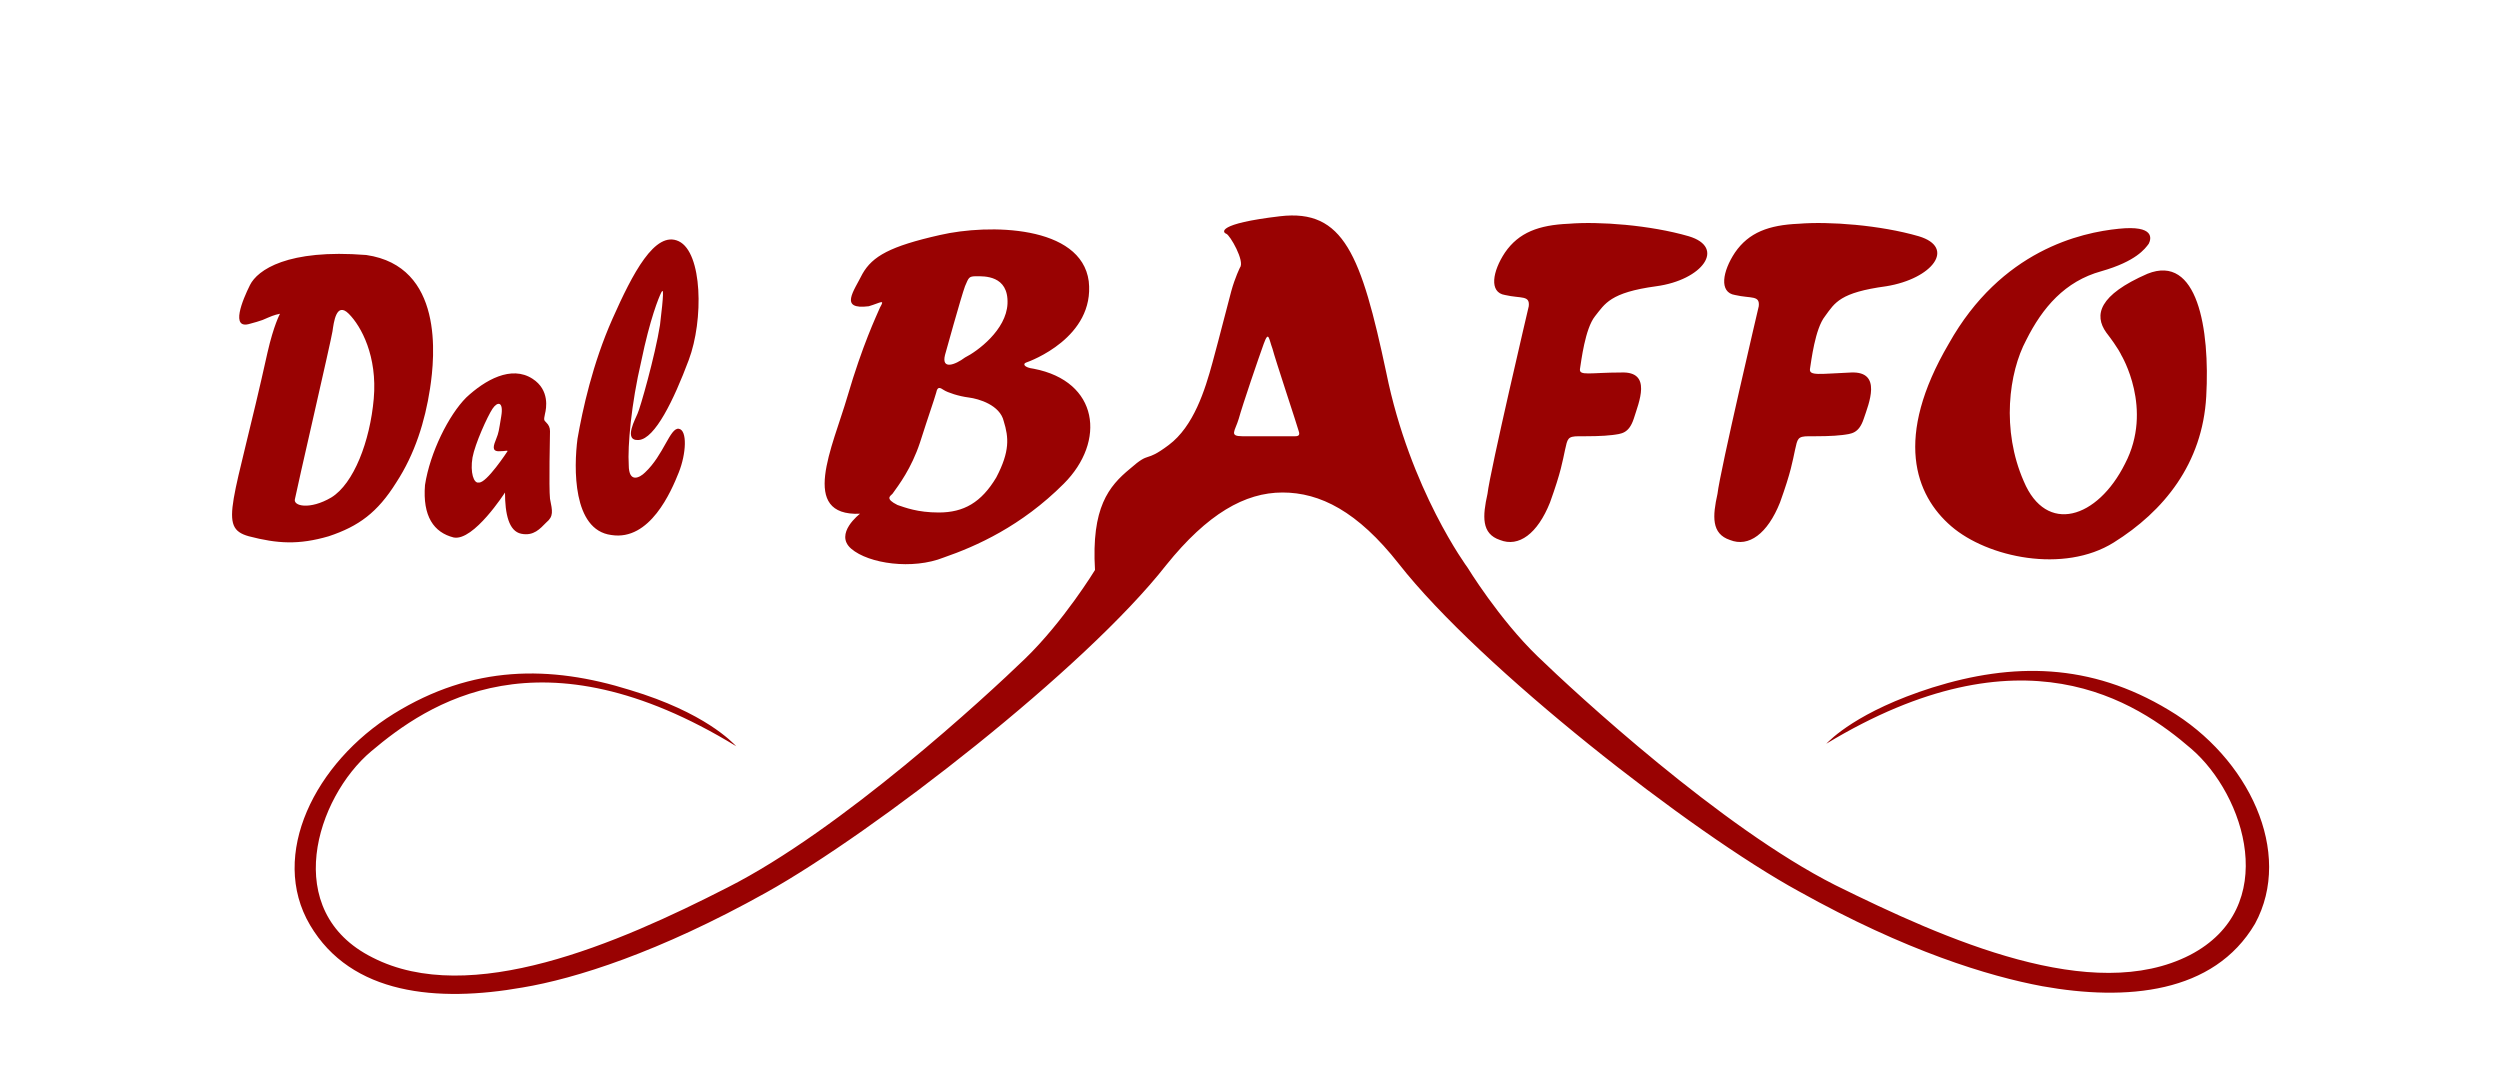 <?xml version="1.0" encoding="utf-8"?>
<!-- Generator: Adobe Illustrator 25.0.1, SVG Export Plug-In . SVG Version: 6.00 Build 0)  -->
<svg version="1.1" id="Livello_1" xmlns="http://www.w3.org/2000/svg" xmlns:xlink="http://www.w3.org/1999/xlink" x="0px" y="0px"
	 viewBox="0 0 200 86.7" style="enable-background:new 0 0 200 86.7;" xml:space="preserve">
<style type="text/css">
	.st0{fill-rule:evenodd;clip-rule:evenodd;fill:#990202;}
</style>
<g>
	<g>
		<path class="st0" d="M120,43.2c1.5,0.6,3-0.5,4-3c0.9-2.5,1-3.3,1.2-4.2c0.2-0.9,0.2-1.1,1.1-1.1c0.9,0,1.9,0,2.7-0.1
			c0.7-0.1,1.3-0.1,1.7-1.3c0.4-1.3,1.5-3.8-1-3.7c-2.5,0-3.4,0.3-3.3-0.3c0.1-0.6,0.4-3.2,1.2-4.2s1.2-1.9,4.9-2.4s5.6-3.1,2.6-4
			c-3.1-0.9-7.2-1.2-9.6-1c-2.4,0.1-4,0.7-5.1,2.3c-1,1.5-1.3,3.2,0,3.4c1.3,0.3,2,0,1.9,0.9c0,0-3.1,13.2-3.3,15
			C118.6,41.3,118.5,42.7,120,43.2z M173.5,56.8C167.2,53,161,53,154.6,55c-6,1.9-8.2,4.2-8.5,4.5c15.7-9.5,24.8-3.4,29.2,0.4
			c4.3,3.7,7.2,12.7-0.1,16.5c-7.8,4-19.5-1.2-28.4-5.6c-9.1-4.6-20.7-15.3-23.8-18.3c-3.1-3-5.6-7.1-5.6-7.1v0
			c0,0-4.6-6.2-6.5-15.6c-2-9.4-3.4-13.1-8.5-12.5c-5.1,0.6-4.6,1.3-4.3,1.4s1.5,2.2,1.1,2.7c0,0-0.4,0.8-0.7,1.9S97.6,26.8,97,29
			s-1.5,5.1-3.5,6.6c-2,1.5-1.4,0.4-3.1,1.9c-1.7,1.4-3.1,3.1-2.8,8.1c0,0-2.5,4.1-5.6,7.1c-3.1,3-14.7,13.7-23.8,18.3
			c-8.8,4.5-20.6,9.6-28.4,5.6c-7.4-3.7-4.5-12.8-0.1-16.5c4.5-3.8,13.5-10,29.2-0.4c-0.3-0.3-2.5-2.7-8.5-4.5
			c-6.4-2-12.6-2-18.9,1.9S21.5,68.4,24.8,74c3.3,5.6,10.2,6.2,17,5c4.2-0.7,10.9-2.8,19.5-7.6s25.5-17.9,32-26.2
			c3.3-4.1,6.3-5.8,9.3-5.8c3,0,6,1.5,9.3,5.7c6.5,8.3,23.4,21.5,32,26.2c8.6,4.8,15.2,6.8,19.5,7.6c6.7,1.2,13.7,0.6,17-5
			C183.5,68.2,179.9,60.6,173.5,56.8z M103.6,34.9c-0.4,0-4.2,0-4.2,0c-1.1,0-0.6-0.4-0.3-1.4c0.3-1.1,1.6-4.9,2-6
			c0.4-1.1,0.4-0.4,0.7,0.4c0.2,0.8,2,6.2,2.1,6.6C104,34.8,103.9,34.9,103.6,34.9z M31.7,38.6c1.5-2.3,2.3-4.9,2.7-7.5
			c0.4-2.6,1.1-9.8-5.1-10.7c-6.3-0.5-8.7,1.2-9.3,2.4s-1.6,3.6,0,3.1c0.4-0.1,0.7-0.2,1-0.3c0.7-0.3,0.9-0.4,1.4-0.5
			c0,0-0.5,0.9-1,3.1c-2.7,12.2-4,14-1.5,14.7c2.3,0.6,4,0.7,6.4,0C28.7,42.1,30.2,41,31.7,38.6z M23.6,39.9
			c0.1-0.6,2.9-12.7,3-13.4c0.1-0.7,0.3-2.4,1.3-1.4c1,1,2.3,3.4,2,6.8s-1.6,6.8-3.4,7.9C24.8,40.8,23.4,40.5,23.6,39.9z
			 M156.1,42.1c2.9,2.5,9,3.8,13,1.3c4-2.5,7.1-6.3,7.4-11.7s-0.7-11.4-4.7-9.8c-3.9,1.7-4.3,3.3-3.3,4.7c1,1.3,1.2,1.8,1.2,1.8
			s2.6,4.3,0.3,8.7c-2.2,4.4-6.3,5.7-8.1,1.4c-1.8-4.1-1.2-8.7,0.2-11.3c1.3-2.6,3.1-4.7,6-5.5c2.8-0.8,3.5-1.8,3.8-2.2
			c0.2-0.4,0.5-1.5-2.4-1.2c-3,0.3-9.4,1.7-13.6,9.2C151.5,35,153.2,39.6,156.1,42.1z M138.4,43.2c1.5,0.6,3-0.5,4-3
			c0.9-2.5,1-3.3,1.2-4.2c0.2-0.9,0.2-1.1,1.1-1.1c0.9,0,1.9,0,2.7-0.1c0.7-0.1,1.3-0.1,1.7-1.3s1.5-3.8-1-3.7s-3.4,0.3-3.3-0.3
			c0.1-0.6,0.4-3.2,1.2-4.2c0.8-1.1,1.2-1.9,4.9-2.4c3.7-0.6,5.6-3.1,2.6-4c-3.1-0.9-7.2-1.2-9.6-1c-2.4,0.1-4,0.7-5.1,2.3
			c-1,1.5-1.3,3.2,0,3.4c1.3,0.3,2,0,1.9,0.9c0,0-3.1,13.2-3.3,15C137,41.3,136.9,42.7,138.4,43.2z M36.3,43
			c1.6,0.3,4.1-3.6,4.1-3.6c0,1.7,0.3,3.1,1.3,3.3s1.5-0.4,2-0.9c0.6-0.5,0.5-0.9,0.3-1.9c-0.1-0.9,0-5.2,0-5.4
			c0-0.3-0.1-0.5-0.3-0.7s-0.2-0.2-0.1-0.7c0.1-0.4,0.4-1.9-1-2.8c-1.7-1.1-3.8,0.1-5.3,1.5c-1.4,1.4-2.9,4.4-3.3,7
			C33.8,41.3,34.7,42.6,36.3,43z M37.8,36.6c0.2-1.1,1.2-3.3,1.6-3.9s0.9-0.6,0.7,0.6c-0.2,1.2-0.2,1.3-0.4,1.8
			c-0.2,0.5-0.4,1,0.2,1s0.7-0.1,0.7,0c0,0-1.7,2.6-2.3,2.5C37.9,38.7,37.6,37.8,37.8,36.6z M68.8,41.1c0,0-2.1,1.6-0.7,2.8
			c1.4,1.2,4.9,1.7,7.4,0.7c2.6-0.9,6.2-2.5,9.6-5.9c3.4-3.4,2.8-8.2-2.4-9.2c-0.8-0.1-0.9-0.4-0.6-0.5s5.5-2,5-6.5
			c-0.6-4.5-8-4.6-11.9-3.7c-4,0.9-5.4,1.7-6.2,3.1c-0.7,1.4-1.9,2.9,0.5,2.6c1-0.3,1.3-0.6,0.9,0.1c-0.3,0.7-1.4,3-2.6,7.1
			S63.9,41.3,68.8,41.1z M75.6,28.4c0,0,1.3-4.7,1.6-5.5c0.3-0.7,0.3-0.8,0.9-0.8c0.6,0,2.6-0.1,2.5,2.2c-0.1,2.1-2.4,3.8-3.4,4.3
			C76.4,29.2,75.3,29.6,75.6,28.4z M71.4,39.5c0.5-0.7,1.5-2,2.2-4.1c0.7-2.2,1.1-3.3,1.3-4c0.1-0.5,0.3-0.4,0.6-0.2
			c0.3,0.2,1.2,0.5,2,0.6s2.5,0.6,2.8,1.9c0.4,1.3,0.5,2.4-0.6,4.5c-1.2,2-2.6,2.8-4.6,2.8c-1.7,0-2.7-0.4-3.3-0.6
			C70.8,39.9,71.2,39.7,71.4,39.5z M48.9,42.8c3.1,0.5,4.8-3.5,5.4-5s0.7-3.4,0-3.5c-0.7-0.1-1.2,2.1-2.7,3.5
			c-0.4,0.4-1.3,0.9-1.3-0.6c-0.1-1.5,0.2-4.9,1-8.3c0.7-3.4,1.4-5.1,1.6-5.5s0.2,0.1-0.1,2.6c-0.4,2.5-1.6,6.7-1.8,7.1
			c-0.1,0.3-1.2,2.2,0.1,2.1c1.3-0.1,2.8-3.2,4-6.4c1.2-3.2,1.1-8.6-0.8-9.5s-3.7,2.6-5.3,6.2c-1.6,3.6-2.4,7.3-2.8,9.6
			C45.9,37.4,45.8,42.4,48.9,42.8z"/>
	</g>
</g>
</svg>
